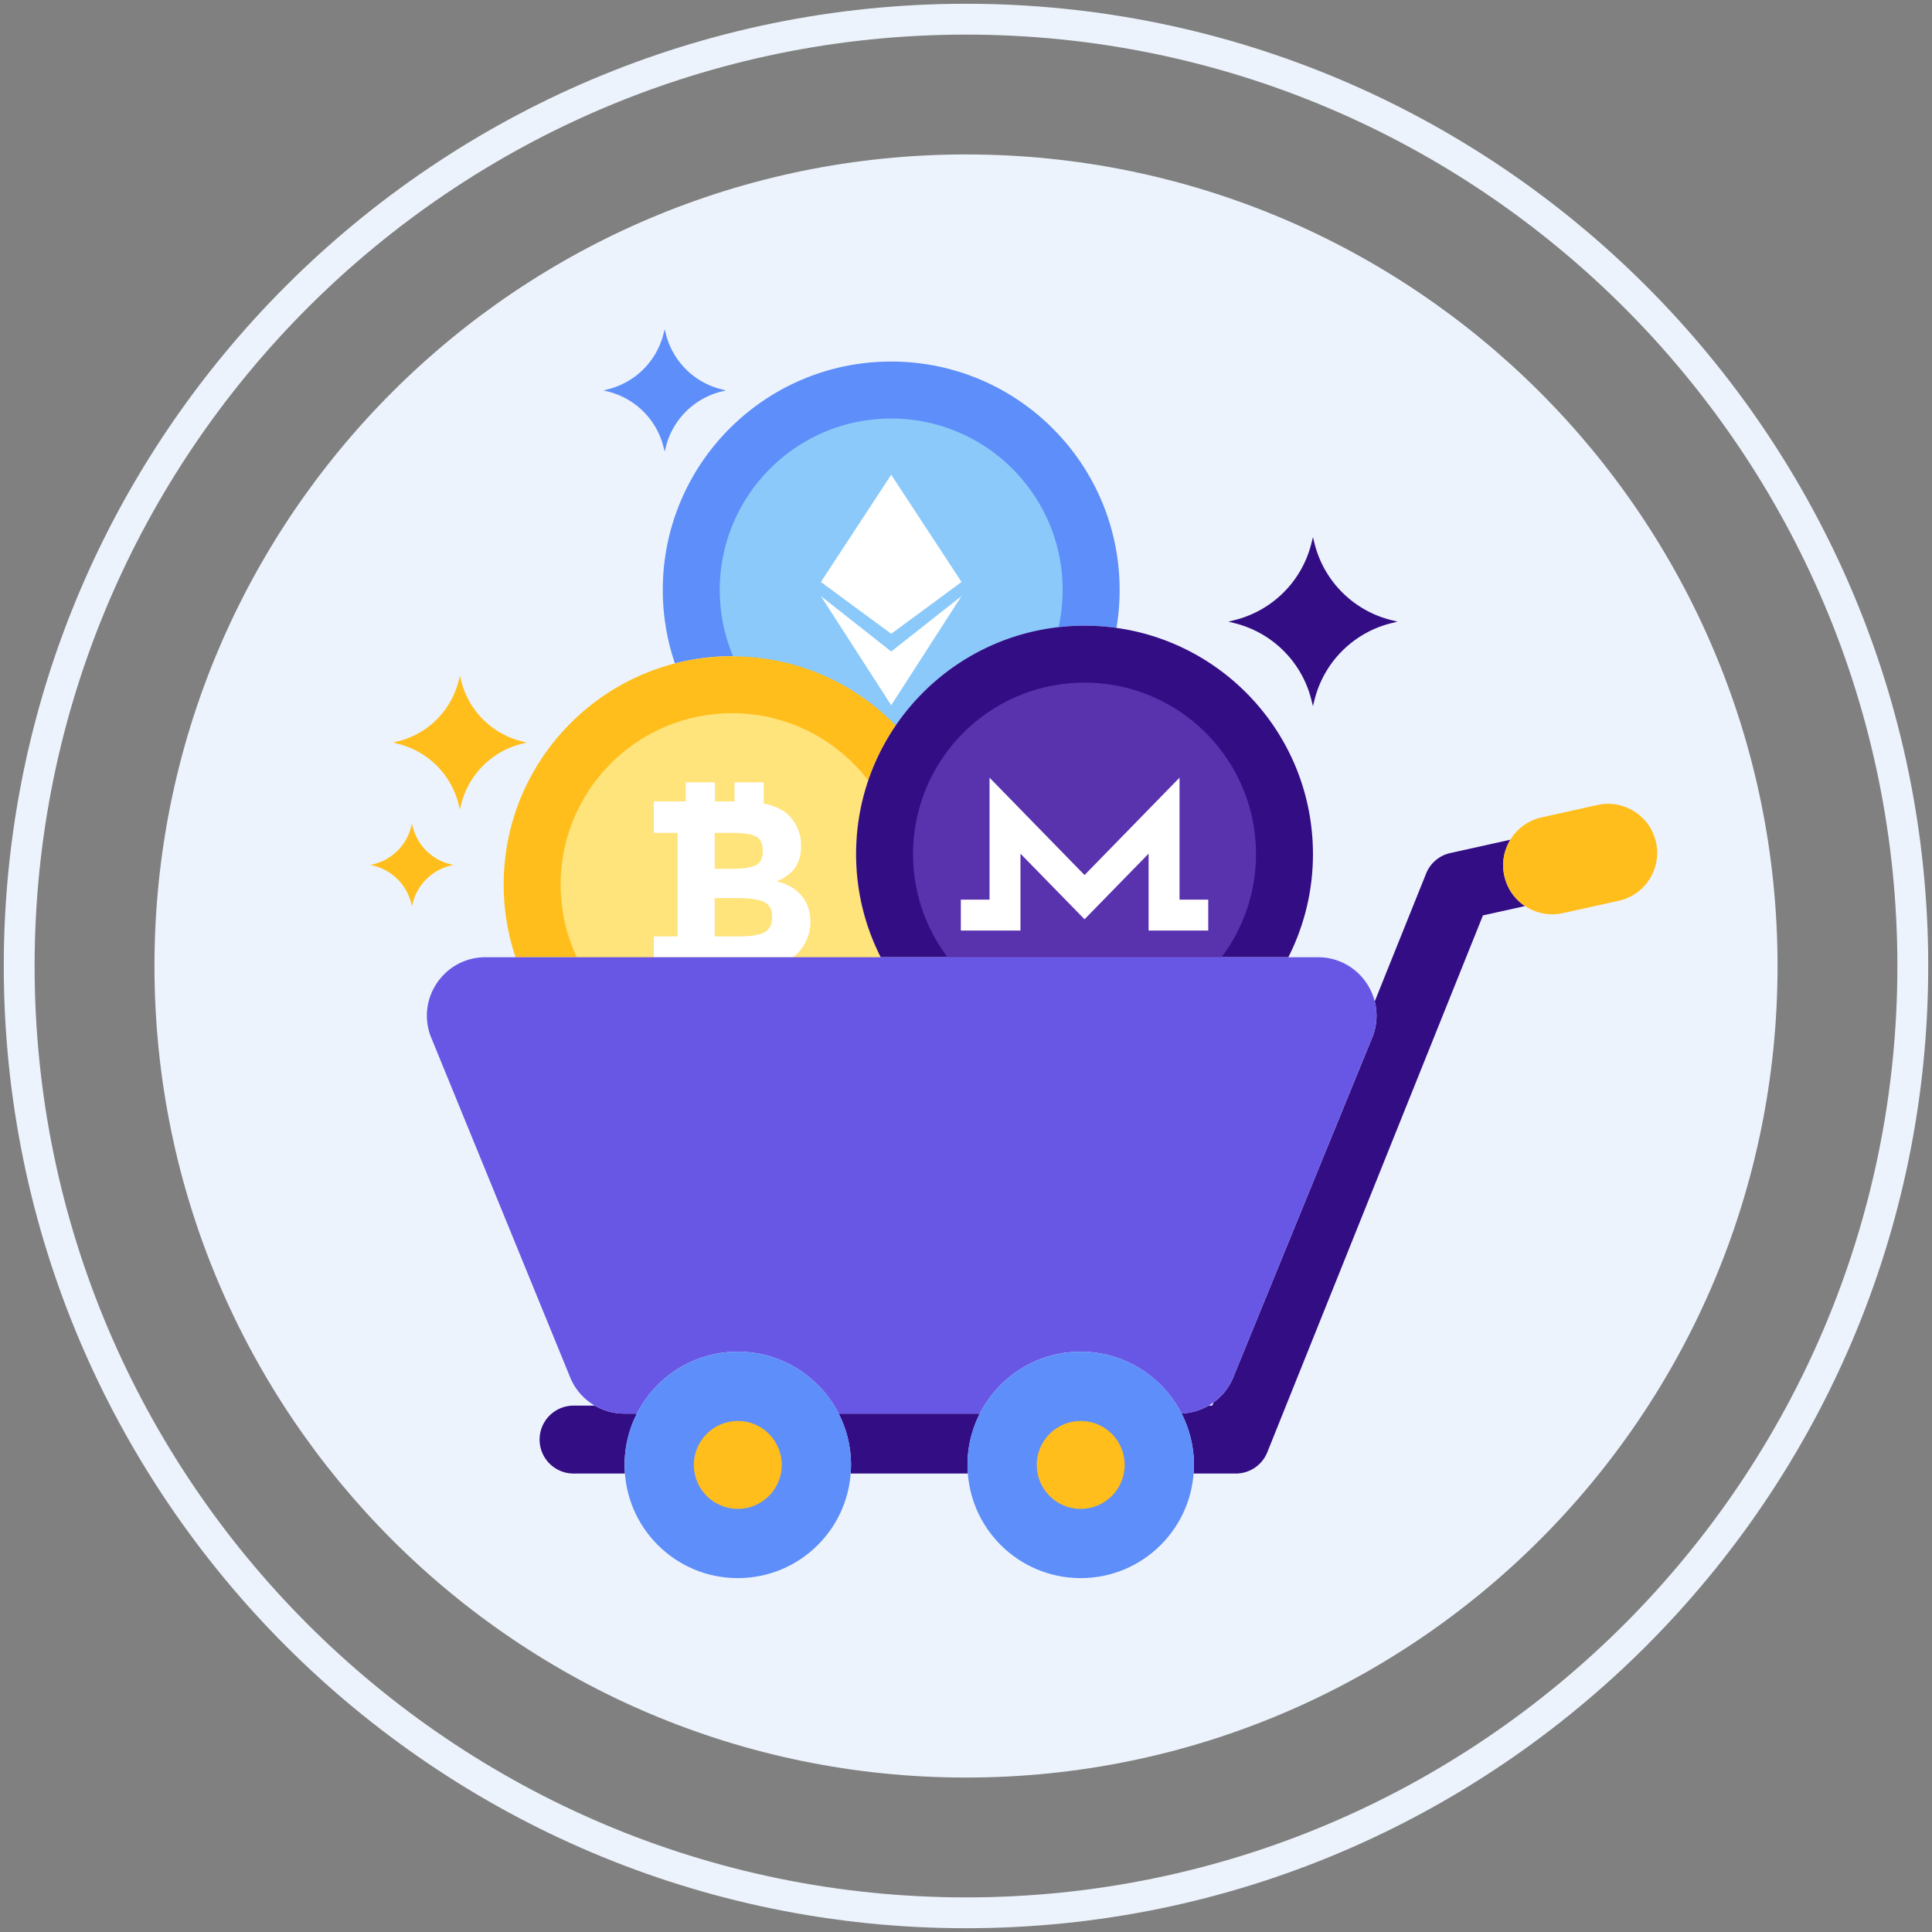 <svg class="svg-icon" style="width: 1em; height: 1em;vertical-align: middle;fill: currentColor;overflow: hidden;" viewBox="0 0 1024 1024" version="1.1" xmlns="http://www.w3.org/2000/svg"><rect x="0" y="0" width="1024" height="1024" fill="#808080" stroke="none"/><path d="M512.008 81.856c-237.562 0-430.14 192.588-430.14 430.15 0 237.55 192.578 430.134 430.14 430.134 237.546 0 430.132-192.584 430.132-430.134 0-237.562-192.586-430.15-430.132-430.15z" fill="#EDF3FC" /><path d="M512.008 2.002C230.786 2.002 2 230.786 2 512.006 2 793.218 230.786 1022 512.008 1022 793.222 1022 1022 793.218 1022 512.006 1022 230.786 793.222 2.002 512.008 2.002z m0 1003.66c-272.21 0-493.664-221.454-493.664-493.656 0-272.21 221.454-493.668 493.664-493.668 272.204 0 493.648 221.458 493.648 493.668 0 272.202-221.446 493.656-493.648 493.656z" fill="#EDF3FC" /><path d="M737.27 328.622a55.78 55.78 0 0 1-40.528-40.524l-0.856-3.408-0.848 3.408a55.786 55.786 0 0 1-40.53 40.524l-3.41 0.864 3.41 0.854a55.754 55.754 0 0 1 40.53 40.522l0.848 3.408 0.856-3.408a55.748 55.748 0 0 1 40.528-40.522l3.418-0.854-3.418-0.864z" fill="#330D84" /><path d="M276.476 392.898a44.108 44.108 0 0 1-32.046-32.042l-0.676-2.698-0.672 2.698a44.104 44.104 0 0 1-32.05 32.042l-2.696 0.69 2.696 0.668a44.1 44.1 0 0 1 32.05 32.042l0.672 2.7 0.676-2.7a44.1 44.1 0 0 1 32.046-32.042l2.704-0.668-2.704-0.69z" fill="#FFBE1B" /><path d="M382.254 206.302a40.4 40.4 0 0 1-29.35-29.35l-0.618-2.466-0.616 2.466a40.402 40.402 0 0 1-29.35 29.35l-2.47 0.626 2.47 0.618a40.38 40.38 0 0 1 29.35 29.346l0.616 2.468 0.618-2.468a40.38 40.38 0 0 1 29.35-29.346l2.474-0.618-2.474-0.626z" fill="#5D8EF9" /><path d="M238.588 458.024a27.298 27.298 0 0 1-19.836-19.832l-0.418-1.67-0.416 1.67a27.298 27.298 0 0 1-19.836 19.832l-1.67 0.422 1.67 0.418a27.288 27.288 0 0 1 19.836 19.832l0.416 1.668 0.418-1.668a27.294 27.294 0 0 1 19.836-19.832l1.672-0.418-1.672-0.422z" fill="#FFBE1B" /><path d="M472.36 191.628c-66.866 0-121.07 54.208-121.07 121.072a120.82 120.82 0 0 0 6.436 38.936 121.268 121.268 0 0 1 30.302-3.824c34.042 0 64.774 14.07 86.76 36.694 21.8-31.918 58.466-52.876 100.038-52.876 5.746 0 11.39 0.428 16.924 1.204a121.86 121.86 0 0 0 1.676-20.13c0-66.868-54.202-121.076-121.066-121.076z" fill="#5D8EF9" /><path d="M474.798 384.488c-21.996-22.612-52.732-36.676-86.77-36.676-66.864 0-121.066 54.2-121.066 121.068a120.834 120.834 0 0 0 6.28 38.474h193.564a120.524 120.524 0 0 1-13.048-54.658 120.494 120.494 0 0 1 21.04-68.208z" fill="#FFBE1B" /><path d="M472.36 221.824c-50.19 0-90.88 40.686-90.88 90.876a90.552 90.552 0 0 0 7.044 35.122c33.84 0.136 64.392 14.16 86.278 36.664 19.362-28.338 50.448-48.008 86.278-52.06a91.188 91.188 0 0 0 2.158-19.726c-0.002-50.19-40.69-90.876-90.878-90.876z" fill="#8AC9F9" /><path d="M472.36 251.606l-37.27 56.856 37.27 27.476 37.268-27.472z" fill="#FFFFFF" /><path d="M472.36 345.298l-37.27-29.352 37.27 57.844 37.268-57.844z" fill="#FFFFFF" /><path d="M453.756 452.698c0-13.65 2.292-26.76 6.458-39.002-16.608-21.69-42.756-35.69-72.184-35.69-50.192 0-90.882 40.684-90.882 90.876a90.492 90.492 0 0 0 8.544 38.474h161.116a120.474 120.474 0 0 1-13.052-54.658z" fill="#FFE37B" /><path d="M574.826 331.628c-66.868 0-121.07 54.2-121.07 121.068a120.524 120.524 0 0 0 13.048 54.658h216.04a120.524 120.524 0 0 0 13.048-54.658c0-66.866-54.204-121.068-121.066-121.068z" fill="#330D84" /><path d="M424.668 474.552c-3.234-3.74-7.586-6.206-13.054-7.38a72.828 72.828 0 0 0 3.152-1.45c0.592-0.292 1.644-1.03 3.16-2.21 4.456-3.358 6.68-8.49 6.68-15.384 0-5.722-1.974-10.844-5.928-15.382-2.182-2.444-5.442-4.374-9.774-5.808a36.708 36.708 0 0 0-4.124-1.066v-11.214h-15.472v10.138h-10.37v-10.138h-15.472v10.138h-16.936v16.646h12.612v54.87h-12.612v11.044h73.78a18.542 18.542 0 0 0 2.906-2.59c4.208-4.704 6.308-10.13 6.308-16.276-0.002-5.548-1.62-10.19-4.856-13.938z m-45.848-33.11h9.462c5.802 0 9.92 0.636 12.356 1.892 2.44 1.26 3.66 3.844 3.66 7.76 0 3.906-1.324 6.454-3.974 7.626-2.65 1.178-6.706 1.77-12.17 1.77h-9.334v-19.048z m26.172 52.784c-2.816 1.394-7.046 2.084-12.678 2.084h-13.494v-20.304h11.606c6.556 0 11.328 0.654 14.316 1.952 2.982 1.31 4.476 3.998 4.476 8.078-0.002 4.074-1.41 6.806-4.226 8.19z" fill="#FFFFFF" /><path d="M574.826 361.82c-50.19 0-90.88 40.688-90.88 90.876a90.456 90.456 0 0 0 18.28 54.658h145.2a90.468 90.468 0 0 0 18.28-54.658c0-50.188-40.692-90.876-90.88-90.876z" fill="#5932AE" /><path d="M625.174 476.818v-64.634l-50.348 51.606-50.348-51.606v64.634h-15.22v16.394h31.612V452.46l33.956 34.77 33.952-34.77v40.752h31.616v-16.394z" fill="#FFFFFF" /><path d="M337.684 749.036c-0.034 0.068-0.076 0.13-0.11 0.2h-6.714c-5.624 0-10.984-1.524-15.626-4.228H304a18 18 0 0 0 0 36h27.24a60.66 60.66 0 0 1-0.19-4.568 59.66 59.66 0 0 1 6.634-27.404zM797.324 464.224a25.884 25.884 0 0 1 3.202-19.142l-31.85 7.052a17.998 17.998 0 0 0-12.964 11.262l-27.078 67.37a30.732 30.732 0 0 1-0.978 18.312l-73.564 179.856a30.942 30.942 0 0 1-10.888 14.372l-0.682 1.7h-1.96a31.04 31.04 0 0 1-14.31 4.18l-0.094-0.17a59.706 59.706 0 0 1 6.644 27.422c0 1.536-0.076 3.056-0.19 4.568H655a18.006 18.006 0 0 0 16.858-11.692L786 485.172l22.286-4.936a25.914 25.914 0 0 1-10.962-16.012zM519.434 749.036c-0.036 0.068-0.074 0.13-0.11 0.2h-74.802c-0.032-0.06-0.07-0.122-0.102-0.184a59.69 59.69 0 0 1 6.628 27.386c0 1.536-0.076 3.056-0.19 4.568h62.13a60.66 60.66 0 0 1-0.19-4.568c0-9.88 2.408-19.182 6.636-27.402z" fill="#330D84" /><path d="M877.722 446.422c-3.106-14.022-17.002-22.872-31.006-19.764l-29.628 6.56c-14.02 3.104-22.87 16.986-19.764 31.006 2.686 12.126 13.434 20.384 25.36 20.384 1.864 0 3.754-0.202 5.646-0.622l29.628-6.56c14.02-3.102 22.87-16.984 19.764-31.004z" fill="#FFBE1B" /><path d="M698.558 507.356H257.29c-21.57 0-36.55 21.474-29.098 41.722l73.568 179.856a31.012 31.012 0 0 0 29.102 20.3h6.714c9.92-19.462 30.132-32.798 53.474-32.798 23.338 0 43.552 13.336 53.474 32.798h74.802c9.918-19.462 30.132-32.798 53.474-32.798 23.32 0 43.52 13.314 53.45 32.75a31.004 31.004 0 0 0 27.842-20.252l73.564-179.856c7.454-20.248-7.534-41.722-29.098-41.722z" fill="#6857E5" /><path d="M572.798 716.436c-33.138 0-60 26.862-60 60.002 0 33.134 26.862 60 60 60 33.134 0 60-26.866 60-60 0-33.142-26.864-60.002-60-60.002z" fill="#5D8EF9" /><path d="M572.798 753.13c-12.872 0-23.306 10.434-23.306 23.308 0 12.87 10.436 23.304 23.306 23.304 12.872 0 23.306-10.434 23.306-23.304 0.002-12.876-10.434-23.308-23.306-23.308z" fill="#FFBE1B" /><path d="M391.048 716.436c-33.138 0-60 26.862-60 60.002 0 33.134 26.862 60 60 60 33.134 0 60-26.866 60-60 0-33.142-26.866-60.002-60-60.002z" fill="#5D8EF9" /><path d="M391.048 753.13c-12.872 0-23.306 10.434-23.306 23.308 0 12.87 10.436 23.304 23.306 23.304 12.872 0 23.306-10.434 23.306-23.304 0.002-12.876-10.434-23.308-23.306-23.308z" fill="#FFBE1B" /></svg>